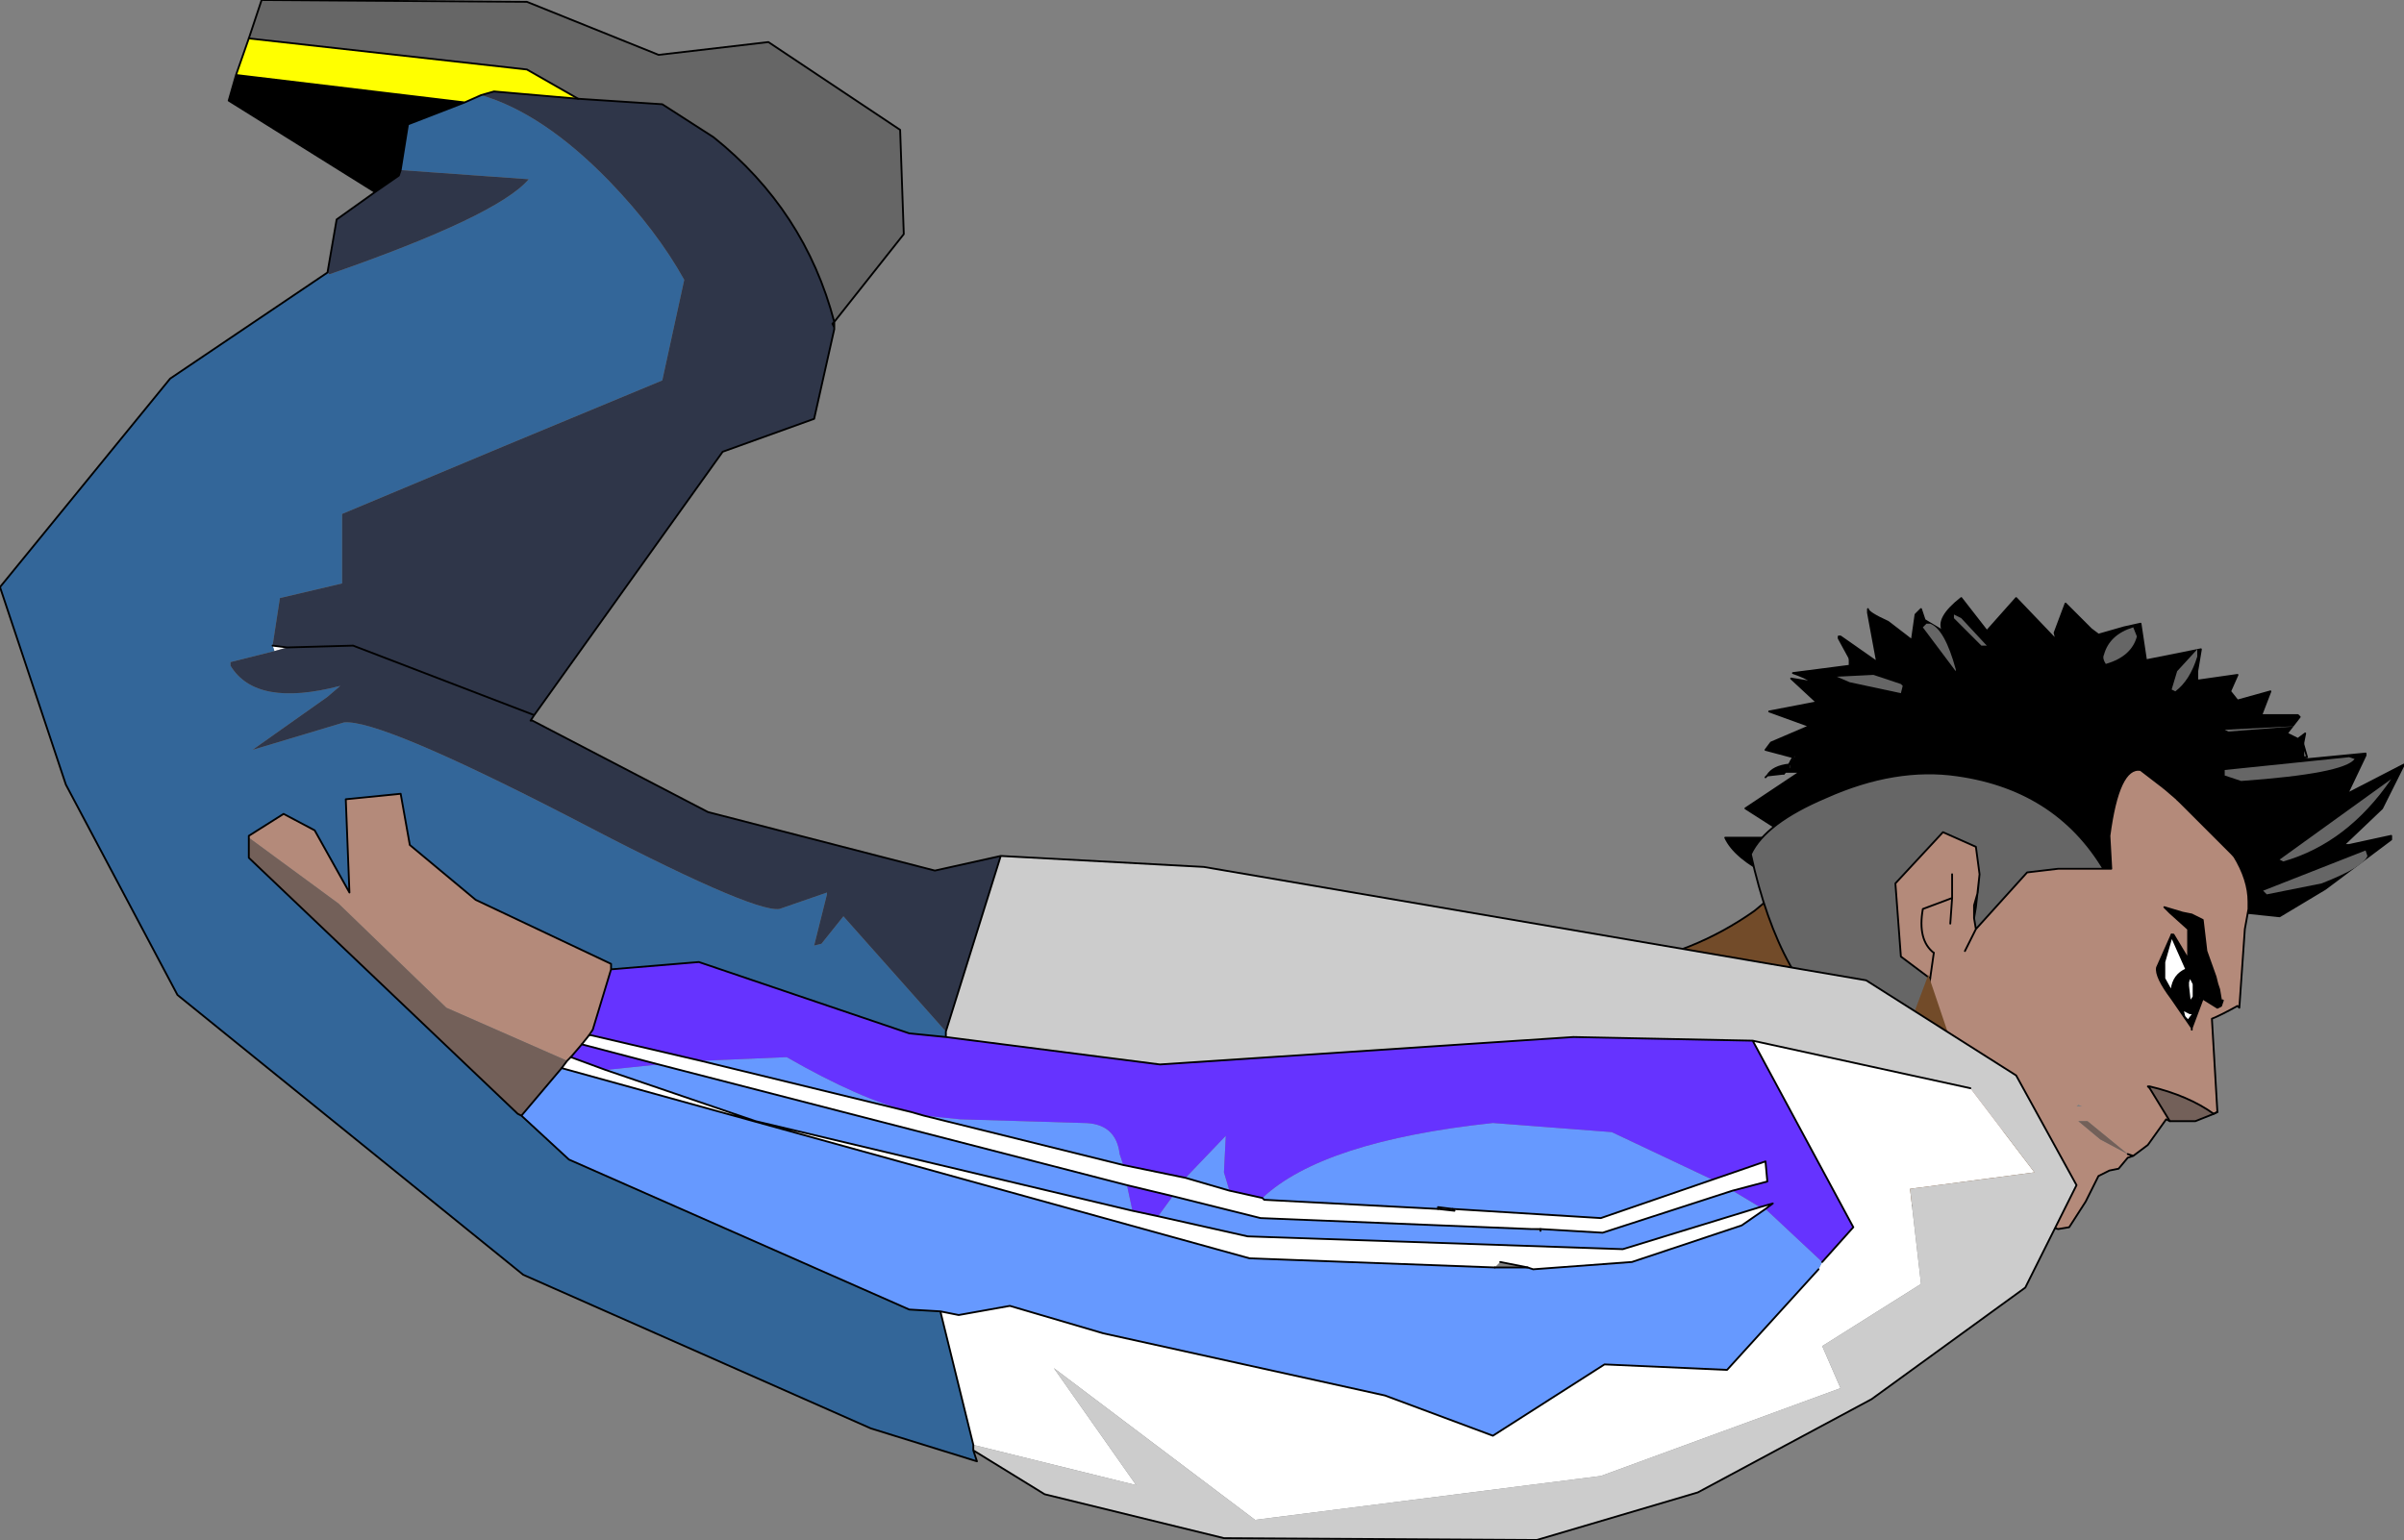 <?xml version="1.0" encoding="UTF-8" standalone="no"?>
<svg xmlns:xlink="http://www.w3.org/1999/xlink" height="42.1px" width="65.7px" xmlns="http://www.w3.org/2000/svg">
  <rect width="100%" height="100%" fill="#808080" stroke="none"/>
  <g transform="matrix(1.0, 0.0, 0.0, 1.0, 29.8, 136.1)">
    <path d="M15.15 -105.7 L15.4 -106.4 Q15.85 -107.45 17.0 -108.2 L17.35 -108.4 23.9 -106.8 23.9 -106.65 23.75 -105.05 Q23.4 -103.55 23.6 -103.3 22.35 -102.5 15.05 -105.55 L15.15 -105.7" fill="#b48a7a" fill-rule="evenodd" stroke="none"/>
    <path d="M22.45 -109.55 L23.1 -109.4 Q23.55 -109.2 23.8 -107.65 L23.9 -106.8 17.35 -108.4 17.0 -108.2 Q15.85 -107.45 15.4 -106.4 L15.15 -105.7 Q14.65 -106.5 14.35 -107.95 L14.4 -109.7 Q16.45 -110.0 18.15 -111.2 L18.75 -111.7 22.45 -109.55" fill="#724b29" fill-rule="evenodd" stroke="none"/>
    <path d="M23.9 -106.8 L23.8 -107.65 Q23.55 -109.2 23.1 -109.4 L22.45 -109.55 M23.9 -106.65 L23.75 -105.05 Q23.4 -103.55 23.6 -103.3 22.35 -102.5 15.05 -105.55 L15.15 -105.7" fill="none" stroke="#000000" stroke-linecap="round" stroke-linejoin="round" stroke-width="0.05"/>
    <path d="M18.75 -111.7 L19.75 -113.05 M22.45 -109.55 L18.75 -111.7 18.15 -111.2 Q16.45 -110.0 14.4 -109.7 L14.35 -107.95 Q14.65 -106.5 15.15 -105.7 M23.9 -106.8 L23.9 -106.65" fill="none" stroke="#000000" stroke-linecap="round" stroke-linejoin="round" stroke-width="0.05"/>
    <path d="M33.3 -115.35 L34.85 -115.5 34.85 -115.45 34.35 -114.4 35.9 -115.2 35.3 -114.0 34.25 -113.0 34.4 -113.0 35.55 -113.25 35.55 -113.15 33.75 -111.8 32.5 -111.05 31.55 -111.15 Q31.45 -111.2 31.45 -111.2 L31.2 -111.15 28.75 -111.2 Q26.45 -111.55 24.45 -112.45 L22.65 -113.35 Q21.1 -113.6 18.6 -112.15 17.6 -112.65 17.35 -113.2 L19.15 -113.2 17.9 -114.0 19.4 -115.0 19.3 -115.0 19.0 -115.0 18.95 -114.95 18.5 -114.9 Q18.65 -115.15 19.1 -115.2 L19.1 -115.05 19.15 -115.1 19.15 -115.3 19.4 -115.3 19.25 -115.35 19.3 -115.5 19.2 -115.4 18.45 -115.6 18.6 -115.8 19.65 -116.25 18.55 -116.65 19.85 -116.9 19.15 -117.55 19.75 -117.45 Q19.5 -117.6 19.2 -117.7 L20.75 -117.9 20.8 -117.95 20.75 -118.1 20.45 -118.65 20.5 -118.7 21.5 -118.0 21.25 -119.35 21.25 -119.45 Q21.25 -119.35 21.8 -119.1 L22.45 -118.6 22.55 -119.3 22.65 -119.4 22.7 -119.45 22.8 -119.15 23.3 -118.85 Q23.1 -119.2 23.8 -119.75 L24.5 -118.85 25.3 -119.75 26.4 -118.6 26.35 -118.8 26.65 -119.6 27.35 -118.9 27.55 -118.75 28.25 -118.95 28.7 -119.05 28.85 -118.05 30.35 -118.35 30.25 -117.75 30.25 -117.5 30.3 -117.5 31.35 -117.65 31.15 -117.2 31.35 -116.95 32.25 -117.2 32.0 -116.55 33.0 -116.55 33.05 -116.5 32.7 -116.05 33.0 -115.9 33.2 -116.05 33.15 -115.8 33.15 -115.75 33.15 -115.4 33.3 -115.35 31.25 -115.3 33.3 -115.35 M32.6 -111.95 Q32.35 -111.7 31.45 -111.2 32.35 -111.7 32.6 -111.95 M25.5 -113.55 L26.7 -112.6 27.05 -113.5 27.65 -114.3 29.0 -114.45 Q29.55 -114.25 31.45 -111.2 29.55 -114.25 29.0 -114.45 L27.65 -114.3 27.05 -113.5 26.7 -112.6 25.5 -113.55 25.05 -113.85 Q24.0 -114.5 23.2 -114.55 L21.95 -114.6 23.2 -114.55 Q24.0 -114.5 25.05 -113.85 L25.5 -113.55 M26.4 -118.6 L26.6 -118.45 26.45 -118.5 26.4 -118.6 M24.5 -118.85 L24.45 -118.9 24.7 -118.65 24.5 -118.85 M26.0 -115.25 L25.05 -113.85 26.0 -115.25 M22.7 -118.35 L22.65 -118.35 22.45 -118.6 22.65 -118.35 22.7 -118.35 22.8 -118.35 22.85 -118.35 22.7 -118.35 M20.7 -114.9 L19.8 -115.0 19.4 -115.0 19.8 -115.0 20.7 -114.9 M19.3 -115.0 L19.1 -115.05 19.3 -115.0 M20.45 -117.25 L19.75 -117.45 20.45 -117.25" fill="#000000" fill-rule="evenodd" stroke="none"/>
    <path d="M31.55 -111.15 Q31.45 -111.2 31.45 -111.2 29.55 -114.25 29.0 -114.45 L27.65 -114.3 27.05 -113.5 26.7 -112.6 25.5 -113.55 M18.95 -114.95 L18.5 -114.9 18.45 -114.85 18.5 -114.9 Q18.65 -115.15 19.1 -115.2 L19.15 -115.3 19.4 -115.3 19.25 -115.35 19.15 -115.3 19.15 -115.1 19.1 -115.05 M19.2 -115.4 L18.45 -115.6 18.6 -115.8 19.65 -116.25 18.55 -116.65 19.85 -116.9 19.15 -117.55 19.75 -117.45 Q19.5 -117.6 19.2 -117.7 L20.75 -117.9 20.75 -118.1 M23.3 -118.85 Q23.1 -119.2 23.8 -119.75 L24.5 -118.85 25.3 -119.75 26.4 -118.6 26.35 -118.8 26.65 -119.6 27.35 -118.9 27.55 -118.75 28.25 -118.95 28.7 -119.05 28.85 -118.05 30.35 -118.35 30.25 -117.75 30.25 -117.5 30.3 -117.5 31.35 -117.65 31.15 -117.2 31.35 -116.95 32.25 -117.2 32.0 -116.55 33.0 -116.55 33.05 -116.5 32.7 -116.05 33.0 -115.9 33.2 -116.05 33.15 -115.8 33.15 -115.75 33.25 -115.4 33.15 -115.4 33.15 -115.75 M26.4 -118.6 L26.6 -118.45 26.45 -118.5 26.4 -118.6 M24.5 -118.85 L24.45 -118.9 24.7 -118.65 24.5 -118.85 M20.8 -117.95 L20.75 -117.9 M19.2 -115.4 L19.25 -115.35 19.3 -115.5 M19.75 -117.45 L20.45 -117.25" fill="none" stroke="#000000" stroke-linecap="round" stroke-linejoin="round" stroke-width="0.05"/>
    <path d="M33.3 -115.35 L34.85 -115.5 34.85 -115.45 34.35 -114.4 35.9 -115.2 35.3 -114.0 34.25 -113.0 34.4 -113.0 35.55 -113.25 35.55 -113.15 33.75 -111.8 32.5 -111.05 31.55 -111.15 M31.45 -111.2 L31.2 -111.15 28.75 -111.2 Q26.45 -111.55 24.45 -112.45 L22.65 -113.35 Q21.1 -113.6 18.6 -112.15 17.6 -112.65 17.35 -113.2 L19.15 -113.2 17.9 -114.0 19.4 -115.0 19.3 -115.0 19.0 -115.0 18.95 -114.95 M19.1 -115.2 L19.2 -115.4 19.3 -115.5 M20.75 -118.1 L20.45 -118.65 20.45 -118.7 20.5 -118.7 21.5 -118.0 21.25 -119.35 21.25 -119.45 Q21.25 -119.35 21.8 -119.1 L22.45 -118.6 22.55 -119.3 22.65 -119.4 22.7 -119.45 22.8 -119.15 23.3 -118.85 M33.3 -115.35 L31.25 -115.3 M31.45 -111.2 Q32.35 -111.7 32.6 -111.95 M25.5 -113.55 L25.05 -113.85 Q24.0 -114.5 23.2 -114.55 L21.95 -114.6 M25.05 -113.85 L26.0 -115.25 M20.75 -118.1 L20.8 -117.95 M22.45 -118.6 L22.65 -118.35 22.7 -118.35 22.85 -118.35 22.8 -118.35 22.7 -118.35 M19.1 -115.2 L19.1 -115.05 19.3 -115.0 M19.4 -115.0 L19.8 -115.0 20.7 -114.9" fill="none" stroke="#000000" stroke-linecap="round" stroke-linejoin="round" stroke-width="0.05"/>
    <path d="M32.6 -112.55 L32.5 -112.6 35.55 -114.8 Q34.35 -113.05 32.6 -112.55" fill="#666666" fill-rule="evenodd" stroke="none"/>
    <path d="M34.9 -112.7 Q34.8 -112.4 33.65 -111.95 L32.15 -111.65 32.05 -111.75 34.85 -112.85 34.9 -112.7" fill="#666666" fill-rule="evenodd" stroke="none"/>
    <path d="M34.55 -115.35 Q34.25 -114.95 31.45 -114.75 L31.0 -114.9 31.0 -115.05 34.4 -115.4 34.55 -115.35" fill="#666666" fill-rule="evenodd" stroke="none"/>
    <path d="M22.2 -117.35 L22.15 -117.15 20.75 -117.45 20.4 -117.6 21.4 -117.65 22.15 -117.4 22.2 -117.35" fill="#666666" fill-rule="evenodd" stroke="none"/>
    <path d="M23.65 -117.8 L23.65 -117.75 22.75 -118.95 22.85 -119.05 22.95 -119.05 Q23.35 -118.9 23.65 -117.8" fill="#666666" fill-rule="evenodd" stroke="none"/>
    <path d="M24.45 -118.5 L24.5 -118.45 24.35 -118.45 23.6 -119.2 23.6 -119.3 23.8 -119.2 24.45 -118.5" fill="#666666" fill-rule="evenodd" stroke="none"/>
    <path d="M28.6 -118.7 Q28.45 -118.15 27.75 -117.95 27.65 -118.1 27.7 -118.2 27.85 -118.75 28.5 -118.95 L28.6 -118.7" fill="#666666" fill-rule="evenodd" stroke="none"/>
    <path d="M30.25 -118.15 Q30.05 -117.5 29.65 -117.2 L29.55 -117.25 29.7 -117.75 30.25 -118.35 30.25 -118.15" fill="#666666" fill-rule="evenodd" stroke="none"/>
    <path d="M31.1 -116.1 L31.0 -116.15 33.0 -116.25 31.1 -116.1" fill="#666666" fill-rule="evenodd" stroke="none"/>
    <path d="M18.05 -112.75 Q18.45 -113.6 20.1 -114.3 22.0 -115.15 23.7 -114.9 26.5 -114.5 27.8 -112.15 27.6 -110.65 25.6 -109.4 24.1 -108.45 23.0 -108.35 L22.7 -108.35 Q21.6 -107.85 20.75 -107.9 18.85 -109.1 18.05 -112.75" fill="#666666" fill-rule="evenodd" stroke="none"/>
    <path d="M18.05 -112.75 Q18.85 -109.1 20.75 -107.9 21.6 -107.85 22.7 -108.35 L23.0 -108.35 Q24.1 -108.45 25.6 -109.4 27.6 -110.65 27.8 -112.15 26.5 -114.5 23.7 -114.9 22.0 -115.15 20.1 -114.3 18.45 -113.6 18.05 -112.75 Z" fill="none" stroke="#000000" stroke-linecap="round" stroke-linejoin="round" stroke-width="0.05"/>
    <path d="M31.25 -112.7 Q31.65 -112.05 31.65 -111.45 L31.65 -111.25 31.55 -110.7 31.4 -108.55 31.35 -108.6 Q30.9 -108.35 30.65 -108.25 L30.8 -105.7 30.7 -105.65 Q30.0 -106.15 28.95 -106.4 L28.95 -106.35 29.5 -105.45 29.4 -105.5 28.9 -104.8 28.5 -104.5 28.35 -104.45 28.1 -104.15 27.85 -104.1 27.55 -103.95 27.25 -103.35 27.2 -103.25 26.75 -102.55 26.45 -102.5 Q26.2 -102.55 26.1 -102.65 L24.9 -103.85 22.6 -107.0 22.6 -107.25 22.65 -107.8 22.95 -109.35 22.15 -109.95 22.0 -111.95 23.3 -113.35 24.2 -112.95 24.3 -112.2 24.25 -111.7 24.2 -111.5 24.15 -111.35 24.15 -111.0 24.2 -110.7 25.6 -112.25 26.45 -112.35 27.9 -112.35 27.85 -113.25 Q28.1 -115.15 28.7 -115.05 L29.35 -114.55 29.7 -114.25 31.25 -112.7 M28.95 -106.4 L28.9 -106.4 28.95 -106.35 28.9 -106.4 28.95 -106.4 M28.35 -104.55 L27.25 -105.45 27.0 -105.45 27.6 -104.95 28.35 -104.55 28.5 -104.5 28.35 -104.55 M23.55 -111.6 L23.55 -111.55 23.5 -110.85 23.55 -111.55 22.75 -111.25 Q22.6 -110.4 23.05 -110.05 22.6 -110.4 22.75 -111.25 L23.55 -111.55 23.55 -111.6 23.55 -112.2 23.55 -111.6 M22.95 -109.35 L23.05 -110.05 22.95 -109.35 M23.9 -110.1 L24.2 -110.7 23.9 -110.1 M26.95 -105.85 L27.1 -105.85 27.0 -105.9 26.95 -105.85" fill="#b48a7a" fill-rule="evenodd" stroke="none"/>
    <path d="M30.7 -105.65 L30.2 -105.45 29.5 -105.45 28.95 -106.35 28.95 -106.4 Q30.0 -106.15 30.7 -105.65 M28.35 -104.55 L27.6 -104.95 27.0 -105.45 27.25 -105.45 28.35 -104.55" fill="#736059" fill-rule="evenodd" stroke="none"/>
    <path d="M29.7 -114.25 L30.65 -113.45 31.25 -112.7 Q31.65 -112.05 31.65 -111.45 L31.65 -111.25 31.55 -110.7 31.4 -108.55 31.35 -108.6 Q30.9 -108.35 30.65 -108.25 L30.8 -105.7 30.7 -105.65 30.2 -105.45 29.5 -105.45 29.4 -105.5 28.9 -104.8 28.5 -104.5 28.35 -104.45 28.1 -104.15 27.85 -104.1 27.55 -103.95 27.25 -103.35 27.2 -103.25 26.75 -102.55 26.45 -102.5 Q26.2 -102.55 26.1 -102.65 L24.9 -103.85 22.6 -107.0 22.6 -107.25 22.65 -107.8 22.95 -109.35 23.05 -110.05 M29.35 -114.55 L29.7 -114.25 M28.35 -104.55 L28.5 -104.5" fill="none" stroke="#000000" stroke-linecap="round" stroke-linejoin="round" stroke-width="0.05"/>
    <path d="M22.95 -109.35 L22.15 -109.95 22.0 -111.95 23.3 -113.35 24.2 -112.95 24.3 -112.2 24.2 -111.3 24.15 -111.0 24.2 -110.7 25.6 -112.25 26.45 -112.35 27.9 -112.35 27.85 -113.25 Q28.1 -115.15 28.7 -115.05 L29.35 -114.55 M29.7 -114.25 L31.25 -112.7 M28.95 -106.35 L29.5 -105.45 M28.95 -106.35 L28.9 -106.4 28.95 -106.4 Q30.0 -106.15 30.7 -105.65 L30.8 -105.7 M23.55 -111.55 L23.55 -111.6 23.55 -112.2 M23.55 -111.55 L23.5 -110.85 M23.55 -111.55 L22.75 -111.25 Q22.6 -110.4 23.05 -110.05 M23.55 -111.6 L23.55 -111.55 M24.25 -111.7 L24.2 -111.5 24.15 -111.35 24.25 -111.7 24.3 -112.2 M24.15 -111.35 L24.15 -111.0 M24.2 -110.7 L23.9 -110.1" fill="none" stroke="#000000" stroke-linecap="round" stroke-linejoin="round" stroke-width="0.05"/>
    <path d="M29.6 -110.55 L29.55 -110.55 29.55 -110.5 29.55 -110.55 29.15 -109.65 Q29.1 -109.4 29.55 -108.8 L30.1 -108.0 30.4 -108.8 30.8 -108.55 30.9 -108.6 30.95 -108.75 30.9 -108.75 30.85 -109.05 30.8 -109.2 30.75 -109.4 30.5 -110.1 30.4 -110.95 30.1 -111.1 29.85 -111.15 29.35 -111.3 29.5 -111.15 30.0 -110.7 30.0 -109.9 30.05 -109.8 29.6 -110.55 M29.95 -109.6 L30.05 -109.65 30.05 -109.8 30.05 -109.65 29.95 -109.6 Q29.6 -109.45 29.55 -109.05 L29.6 -108.9 29.35 -109.35 29.35 -109.7 29.35 -109.8 29.55 -110.5 29.95 -109.6 30.05 -109.35 29.95 -109.6 M29.85 -108.5 L29.7 -108.7 29.7 -108.8 29.6 -108.9 29.7 -108.8 29.7 -108.7 29.85 -108.5 30.05 -108.4 30.15 -108.4 30.0 -108.2 29.9 -108.3 29.85 -108.5 M30.15 -108.35 L30.15 -108.4 30.15 -108.35 30.15 -108.4 30.2 -108.4 30.15 -108.4 30.15 -108.35 M30.1 -108.0 L30.2 -108.4 30.1 -108.0 M30.3 -109.0 L30.2 -109.45 30.1 -109.6 30.05 -109.65 30.1 -109.6 30.2 -109.45 30.3 -109.0 30.35 -108.85 30.4 -108.8 30.35 -108.85 30.4 -108.85 30.4 -108.8 30.4 -108.85 30.35 -108.85 30.45 -109.05 30.35 -108.85 30.25 -108.55 30.3 -108.65 30.3 -109.0 M30.2 -108.4 L30.3 -108.65 30.2 -108.4 30.2 -108.45 30.2 -108.5 30.2 -108.4 M30.2 -108.5 L30.25 -108.5 30.25 -108.55 30.25 -108.5 30.2 -108.5 30.25 -108.55 30.2 -108.5" fill="#000000" fill-rule="evenodd" stroke="none"/>
    <path d="M29.95 -109.6 L29.55 -110.5 29.35 -109.8 29.35 -109.7 29.35 -109.35 29.6 -108.9 29.55 -109.05 Q29.6 -109.45 29.95 -109.6 M29.85 -108.5 L29.9 -108.3 30.0 -108.2 30.15 -108.4 30.05 -108.4 29.85 -108.5" fill="#ffffff" fill-rule="evenodd" stroke="none"/>
    <path d="M29.6 -110.55 L30.05 -109.8 30.05 -109.65 29.95 -109.6 29.55 -110.5 29.55 -110.55 29.6 -110.55 M29.55 -110.5 L29.55 -110.55 M30.4 -108.8 L30.8 -108.55 30.9 -108.6 30.95 -108.75 30.9 -108.75 30.85 -109.05 30.8 -109.2 30.75 -109.4 30.5 -110.1 30.4 -110.95 30.1 -111.1 29.85 -111.15 29.35 -111.3 29.5 -111.15 30.0 -110.7 30.0 -109.9 30.05 -109.8 M29.55 -110.5 L29.35 -109.8 29.35 -109.7 29.35 -109.35 29.6 -108.9 29.7 -108.8 29.7 -108.7 29.85 -108.5 29.9 -108.3 30.0 -108.2 30.15 -108.4 30.15 -108.35 30.15 -108.4 30.2 -108.4 30.2 -108.45 30.2 -108.5 30.25 -108.5 30.25 -108.55 30.3 -108.65 30.3 -109.0 30.2 -109.45 30.1 -109.6 30.05 -109.65 M29.6 -108.9 L29.55 -109.05 Q29.6 -109.45 29.95 -109.6 L30.05 -109.35 M30.4 -108.8 L30.4 -108.85 30.35 -108.85 30.3 -109.0 M29.85 -108.5 L30.05 -108.4 30.15 -108.4" fill="none" stroke="#000000" stroke-linecap="round" stroke-linejoin="round" stroke-width="0.05"/>
    <path d="M29.55 -110.55 L29.15 -109.65 Q29.1 -109.4 29.55 -108.8 L30.1 -108.0 30.1 -107.95 30.1 -108.0 30.4 -108.8 30.35 -108.85 30.45 -109.05 M30.2 -108.4 L30.1 -108.0 M30.3 -108.65 L30.2 -108.4 30.2 -108.5 30.25 -108.55 30.35 -108.85" fill="none" stroke="#000000" stroke-linecap="round" stroke-linejoin="round" stroke-width="0.05"/>
    <path d="M30.0 -109.25 L30.0 -109.15 30.05 -108.7 30.15 -108.85 30.15 -108.95 30.15 -109.2 30.05 -109.4 30.0 -109.25" fill="#ffffff" fill-rule="evenodd" stroke="none"/>
    <path d="M30.0 -109.25 L30.0 -109.15 30.05 -108.7 30.15 -108.85 30.15 -108.95 30.15 -109.2 30.05 -109.4 30.0 -109.25 Z" fill="none" stroke="#000000" stroke-linecap="round" stroke-linejoin="round" stroke-width="0.05"/>
    <path d="M22.15 -107.45 L22.9 -109.45 24.1 -105.9 25.4 -104.8 26.55 -103.45 26.4 -102.55 24.45 -103.6 22.8 -103.1 22.2 -103.2 22.15 -107.45" fill="#724b29" fill-rule="evenodd" stroke="none"/>
    <path d="M-3.2 -96.6 L-4.1 -100.25 -3.6 -100.15 -2.2 -100.4 0.35 -99.65 8.05 -97.95 11.0 -96.85 14.05 -98.8 17.4 -98.65 19.9 -101.4 20.0 -101.6 20.85 -102.55 18.1 -107.65 24.05 -106.35 25.8 -104.05 22.4 -103.6 22.7 -101.0 20.0 -99.3 20.5 -98.15 13.95 -95.75 4.5 -94.55 -1.0 -98.7 1.25 -95.5 -3.2 -96.6 M-22.3 -118.3 L-22.35 -118.45 -21.95 -118.4 -22.3 -118.3 M-13.9 -107.55 L-13.7 -107.8 -13.65 -107.8 -10.65 -107.1 -4.9 -105.7 -4.55 -105.6 0.9 -104.25 2.6 -103.9 3.8 -103.55 4.7 -103.35 4.75 -103.3 9.5 -103.05 9.95 -103.0 9.9 -103.05 13.95 -102.8 17.0 -103.85 18.45 -104.35 18.5 -103.8 17.55 -103.55 14.0 -102.4 12.3 -102.5 12.05 -102.5 4.65 -102.8 2.25 -103.4 1.0 -103.7 -11.8 -107.0 -13.9 -107.55 M-14.2 -107.2 L-13.25 -106.85 -9.15 -105.45 1.15 -103.0 1.85 -102.85 4.3 -102.3 14.55 -101.95 18.3 -103.1 18.65 -103.2 18.45 -103.05 17.8 -102.6 14.8 -101.6 12.1 -101.4 11.95 -101.45 11.2 -101.6 11.05 -101.45 4.35 -101.7 -14.45 -106.9 -14.3 -107.1 -14.2 -107.2" fill="#ffffff" fill-rule="evenodd" stroke="none"/>
    <path d="M-23.0 -135.05 L-22.65 -136.1 -15.4 -136.05 -11.8 -134.6 -8.8 -134.95 -5.2 -132.55 -5.1 -129.7 -7.0 -127.3 Q-7.8 -130.35 -10.3 -132.35 L-11.7 -133.25 -14.0 -133.4 -15.4 -134.2 -23.0 -135.05" fill="#666666" fill-rule="evenodd" stroke="none"/>
    <path d="M-17.1 -133.3 L-18.65 -132.7 -18.85 -131.45 -18.9 -131.3 -19.55 -130.85 -23.55 -133.35 -23.35 -134.05 -17.1 -133.3" fill="#000000" fill-rule="evenodd" stroke="none"/>
    <path d="M-3.2 -96.45 L-3.1 -96.15 -6.0 -97.05 -15.5 -101.25 -24.95 -108.9 -28.0 -114.65 -29.8 -120.05 -25.15 -125.75 -20.85 -128.65 -20.8 -128.6 Q-16.2 -130.2 -15.35 -131.2 L-18.85 -131.45 -18.65 -132.7 -17.1 -133.3 -16.65 -133.5 Q-14.95 -133.0 -13.15 -131.15 -11.85 -129.8 -11.1 -128.45 L-11.7 -125.7 Q-16.05 -123.9 -20.45 -122.05 L-20.45 -120.15 -22.15 -119.75 -22.35 -118.45 -22.3 -118.3 -23.5 -118.0 -23.5 -117.9 Q-22.8 -116.75 -20.5 -117.35 L-20.85 -117.05 -22.9 -115.6 -20.4 -116.35 Q-19.45 -116.45 -14.3 -113.8 -9.25 -111.15 -8.5 -111.25 L-7.2 -111.7 -7.2 -111.65 -7.55 -110.25 -7.35 -110.3 -6.75 -111.05 -3.95 -107.9 -3.95 -107.75 -4.95 -107.85 -10.7 -109.8 -13.1 -109.6 -13.1 -109.75 -16.8 -111.5 -18.6 -113.0 -18.85 -114.4 -20.35 -114.25 -20.25 -111.7 -21.2 -113.4 -22.05 -113.85 -23.0 -113.25 -23.0 -113.2 -23.0 -112.65 -15.65 -105.65 -15.55 -105.6 -14.25 -104.4 -4.95 -100.3 -4.1 -100.25 -3.2 -96.6 -3.2 -96.45" fill="#336699" fill-rule="evenodd" stroke="none"/>
    <path d="M-3.95 -107.9 L-6.75 -111.05 -7.35 -110.3 -7.55 -110.25 -7.2 -111.65 -7.2 -111.7 -8.5 -111.25 Q-9.25 -111.15 -14.3 -113.8 -19.45 -116.45 -20.4 -116.35 L-22.9 -115.6 -20.85 -117.05 -20.5 -117.35 Q-22.8 -116.75 -23.5 -117.9 L-23.5 -118.0 -22.3 -118.3 -21.95 -118.4 -22.35 -118.45 -22.15 -119.75 -20.45 -120.15 -20.45 -122.05 Q-16.05 -123.9 -11.7 -125.7 L-11.1 -128.45 Q-11.85 -129.8 -13.15 -131.15 -14.95 -133.0 -16.65 -133.5 L-16.3 -133.6 -14.0 -133.4 -11.7 -133.25 -10.3 -132.35 Q-7.8 -130.35 -7.0 -127.3 L-7.05 -127.25 -7.0 -127.15 -7.0 -127.1 -7.55 -124.65 -10.05 -123.75 -15.2 -116.55 -15.3 -116.4 -15.25 -116.4 -10.45 -113.9 -4.25 -112.3 -2.45 -112.7 -3.95 -107.9 M-18.85 -131.45 L-15.35 -131.2 Q-16.2 -130.2 -20.8 -128.6 L-20.85 -128.65 -20.6 -130.1 -19.55 -130.85 -18.9 -131.3 -18.85 -131.45 M-21.95 -118.4 L-20.15 -118.45 -15.2 -116.55 -20.15 -118.45 -21.95 -118.4" fill="#2f3649" fill-rule="evenodd" stroke="none"/>
    <path d="M-16.65 -133.5 L-17.1 -133.3 -23.35 -134.05 -23.0 -135.05 -15.4 -134.2 -14.0 -133.4 -16.3 -133.6 -16.65 -133.5" fill="#ffff00" fill-rule="evenodd" stroke="none"/>
    <path d="M-23.0 -113.2 L-23.0 -113.25 -22.05 -113.85 -21.2 -113.4 -20.25 -111.7 -20.35 -114.25 -18.85 -114.4 -18.6 -113.0 -16.8 -111.5 -13.1 -109.75 -13.1 -109.6 -13.6 -107.95 -13.7 -107.8 -13.9 -107.55 -14.2 -107.2 -14.3 -107.1 -17.6 -108.55 -20.55 -111.4 -23.0 -113.2" fill="#b48a7a" fill-rule="evenodd" stroke="none"/>
    <path d="M-15.55 -105.6 L-15.65 -105.65 -23.0 -112.65 -23.0 -113.2 -20.55 -111.4 -17.6 -108.55 -14.3 -107.1 -14.45 -106.9 -15.55 -105.6" fill="#736059" fill-rule="evenodd" stroke="none"/>
    <path d="M-3.2 -96.45 L-3.2 -96.6 1.25 -95.5 -1.0 -98.7 4.5 -94.55 13.95 -95.75 20.5 -98.15 20.0 -99.3 22.7 -101.0 22.4 -103.6 25.8 -104.05 24.05 -106.35 18.1 -107.65 13.2 -107.75 1.9 -107.0 -3.95 -107.75 -3.95 -107.9 -2.45 -112.7 3.1 -112.4 21.2 -109.3 25.3 -106.7 26.95 -103.7 25.55 -100.9 21.35 -97.85 16.6 -95.3 12.2 -94.0 3.65 -94.05 -1.25 -95.25 -3.2 -96.45 M-13.7 -107.8 L-13.6 -107.95 -13.65 -107.8 -13.7 -107.8" fill="#cccccc" fill-rule="evenodd" stroke="none"/>
    <path d="M-4.1 -100.25 L-4.95 -100.3 -14.25 -104.4 -15.55 -105.6 -14.45 -106.9 4.35 -101.7 11.05 -101.45 11.95 -101.45 12.1 -101.4 14.8 -101.6 17.8 -102.6 18.45 -103.05 20.0 -101.6 19.9 -101.4 17.4 -98.65 14.05 -98.8 11.0 -96.85 8.05 -97.95 0.35 -99.65 -2.2 -100.4 -3.6 -100.15 -4.1 -100.25 M-11.8 -107.0 L1.0 -103.7 1.15 -103.0 -9.15 -105.45 -13.25 -106.85 -11.8 -107.0 M2.25 -103.4 L4.65 -102.8 12.05 -102.5 12.3 -102.45 12.3 -102.5 14.0 -102.4 17.55 -103.55 18.3 -103.1 14.55 -101.95 4.3 -102.3 1.85 -102.85 2.25 -103.4 M17.0 -103.85 L13.95 -102.8 9.9 -103.05 9.5 -103.1 9.5 -103.05 4.75 -103.3 4.7 -103.35 Q6.35 -104.9 11.0 -105.4 L14.25 -105.15 17.0 -103.85 M3.8 -103.55 L2.6 -103.9 3.7 -105.05 3.65 -104.05 3.8 -103.55 M0.9 -104.25 L-4.55 -105.6 -3.55 -105.5 -0.2 -105.4 Q0.7 -105.4 0.8 -104.55 L0.9 -104.25 M-4.9 -105.7 L-10.65 -107.1 -8.3 -107.2 Q-6.3 -106.05 -4.9 -105.7" fill="#6699ff" fill-rule="evenodd" stroke="none"/>
    <path d="M-13.1 -109.6 L-10.7 -109.8 -4.95 -107.85 -3.95 -107.75 1.9 -107.0 13.2 -107.75 18.1 -107.65 20.85 -102.55 20.0 -101.6 18.45 -103.05 18.65 -103.2 18.3 -103.1 17.55 -103.55 18.5 -103.8 18.45 -104.35 17.0 -103.85 14.25 -105.15 11.0 -105.4 Q6.35 -104.9 4.7 -103.35 L3.8 -103.55 3.65 -104.05 3.7 -105.05 2.6 -103.9 0.9 -104.25 0.8 -104.55 Q0.7 -105.4 -0.2 -105.4 L-3.55 -105.5 -4.55 -105.6 -4.9 -105.7 Q-6.3 -106.05 -8.3 -107.2 L-10.65 -107.1 -13.65 -107.8 -13.6 -107.95 -13.1 -109.6 M-13.9 -107.55 L-11.8 -107.0 -13.25 -106.85 -14.2 -107.2 -13.9 -107.55 M1.0 -103.7 L2.25 -103.4 1.85 -102.85 1.15 -103.0 1.0 -103.7" fill="#6633ff" fill-rule="evenodd" stroke="none"/>
    <path d="M-20.85 -128.65 L-25.15 -125.75 -29.8 -120.05 -28.0 -114.65 -24.95 -108.9 -15.5 -101.25 -6.0 -97.05 -3.1 -96.15 -3.2 -96.45 -3.2 -96.6 -4.1 -100.25 -4.95 -100.3 -14.25 -104.4 -15.55 -105.6 -15.65 -105.65 -23.0 -112.65 -23.0 -113.2 -23.0 -113.25 -22.05 -113.85 -21.2 -113.4 -20.25 -111.7 -20.35 -114.25 -18.85 -114.4 -18.6 -113.0 -16.8 -111.5 -13.1 -109.75 -13.1 -109.6 -10.7 -109.8 -4.95 -107.85 -3.95 -107.75 -3.95 -107.9 -2.45 -112.7 3.1 -112.4 21.2 -109.3 25.3 -106.7 26.95 -103.7 25.55 -100.9 21.35 -97.85 16.6 -95.3 12.2 -94.0 3.65 -94.05 -1.25 -95.25 -3.2 -96.45 M-16.65 -133.5 L-17.1 -133.3 -18.65 -132.7 -18.85 -131.45 -18.9 -131.3 -19.55 -130.85 -23.55 -133.35 -23.35 -134.05 -23.0 -135.05 -22.65 -136.1 -15.4 -136.05 -11.8 -134.6 -8.8 -134.95 -5.2 -132.55 -5.1 -129.7 -7.0 -127.3 -7.0 -127.15 -7.0 -127.1 -7.55 -124.65 -10.05 -123.75 -15.2 -116.55 -15.3 -116.4 -15.25 -116.4 -10.45 -113.9 -4.25 -112.3 -2.45 -112.7 M-20.85 -128.65 L-20.6 -130.1 -19.55 -130.85 M-16.65 -133.5 L-16.3 -133.6 -14.0 -133.4 -11.7 -133.25 -10.3 -132.35 Q-7.8 -130.35 -7.0 -127.3 L-7.05 -127.25 -7.0 -127.15 M-17.1 -133.3 L-23.35 -134.05 M-21.95 -118.4 L-22.35 -118.45 M-15.2 -116.55 L-20.15 -118.45 -21.95 -118.4 M-13.7 -107.8 L-13.6 -107.95 -13.1 -109.6 M-13.9 -107.55 L-14.2 -107.2 M-14.45 -106.9 L-15.55 -105.6 M-3.95 -107.75 L1.9 -107.0 13.2 -107.75 18.1 -107.65 24.05 -106.35 M-4.1 -100.25 L-3.6 -100.15 -2.2 -100.4 0.35 -99.65 8.05 -97.95 11.0 -96.85 14.05 -98.8 17.4 -98.65 19.9 -101.4 M9.5 -103.05 L9.5 -103.1 9.9 -103.05 M11.05 -101.45 L11.95 -101.45 M12.3 -102.45 L12.3 -102.5 M18.1 -107.65 L20.85 -102.55 20.0 -101.6" fill="none" stroke="#000000" stroke-linecap="round" stroke-linejoin="round" stroke-width="0.05"/>
    <path d="M-14.0 -133.4 L-15.4 -134.2 -23.0 -135.05 M-13.7 -107.8 L-13.9 -107.55 -11.8 -107.0 1.0 -103.7 2.25 -103.4 4.65 -102.8 12.05 -102.5 12.3 -102.5 14.0 -102.4 17.55 -103.55 18.5 -103.8 18.45 -104.35 17.0 -103.85 13.95 -102.8 9.9 -103.05 9.95 -103.0 9.5 -103.05 4.75 -103.3 4.7 -103.35 3.8 -103.55 2.6 -103.9 0.9 -104.25 -4.55 -105.6 -4.9 -105.7 -10.65 -107.1 -13.65 -107.8 -13.7 -107.8 M-14.2 -107.2 L-13.25 -106.85 -9.15 -105.45 1.15 -103.0 1.85 -102.85 4.3 -102.3 14.55 -101.95 18.3 -103.1 18.65 -103.2 18.45 -103.05 17.8 -102.6 14.8 -101.6 12.1 -101.4 11.95 -101.45 11.2 -101.6 M-14.3 -107.1 L-14.45 -106.9 4.35 -101.7 11.05 -101.45 M-14.2 -107.2 L-14.3 -107.1" fill="none" stroke="#000000" stroke-linecap="round" stroke-linejoin="round" stroke-width="0.05"/>
  </g>
</svg>

